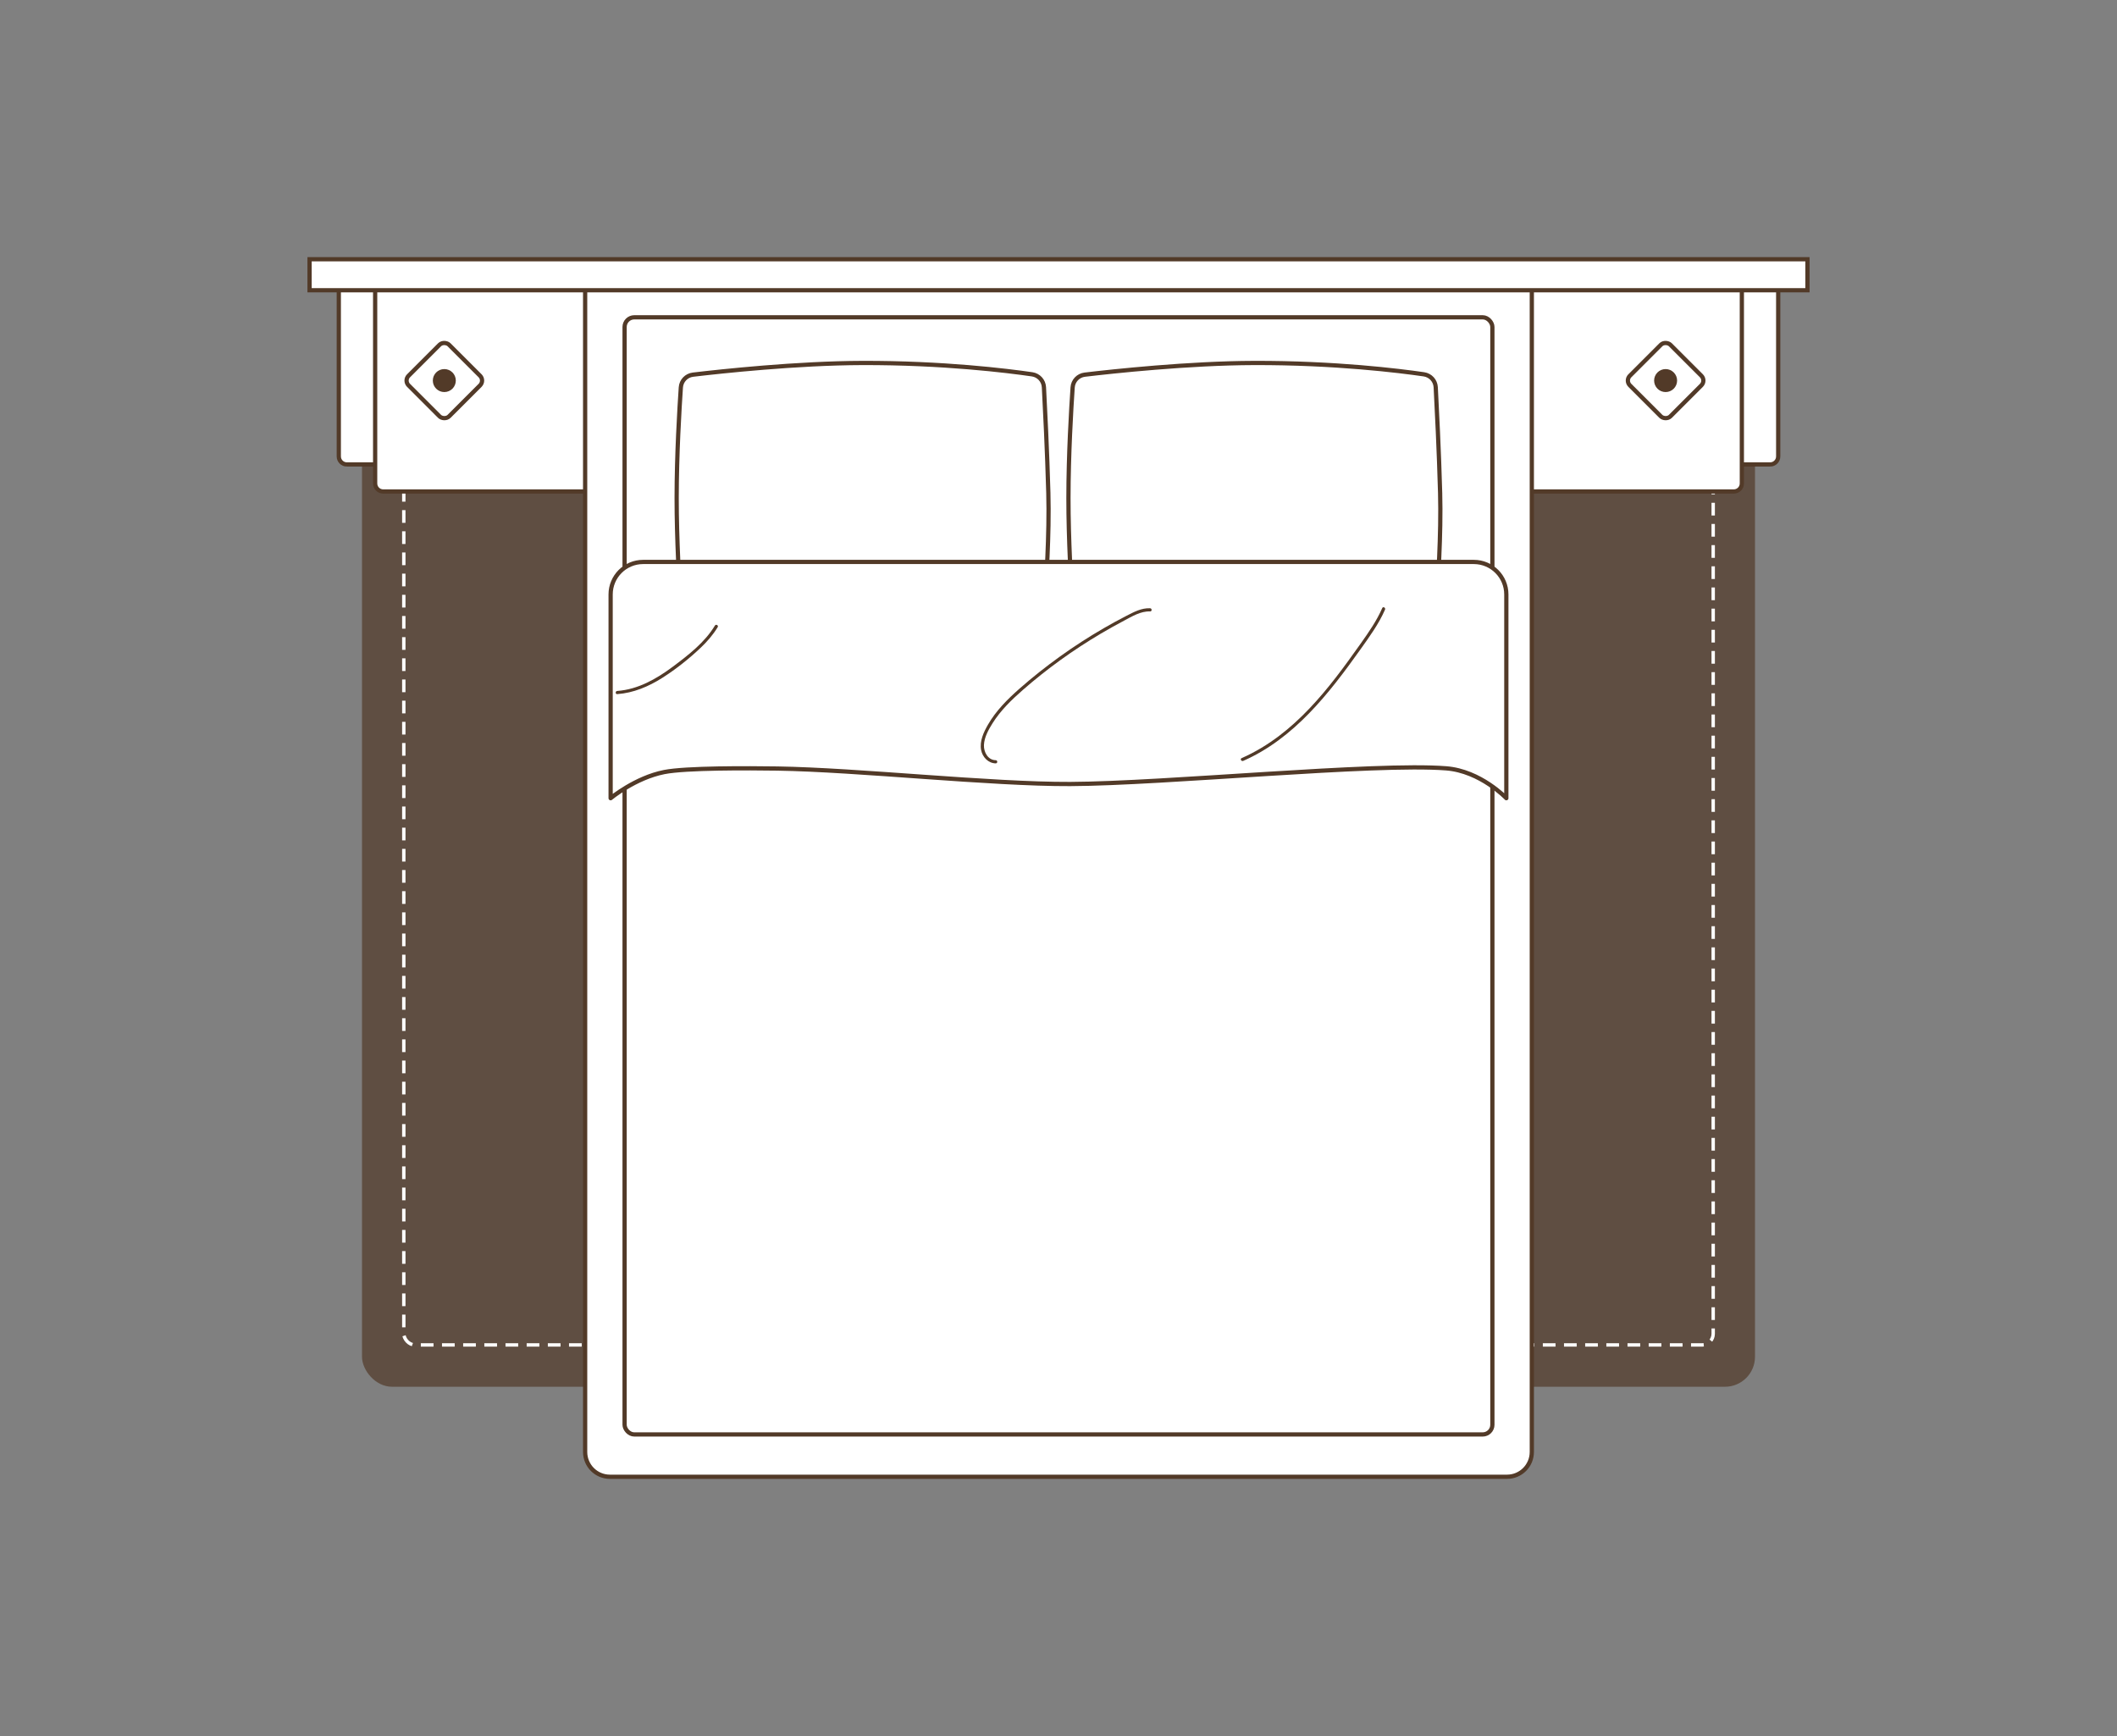 <svg viewBox="0 0 1000 820" xmlns="http://www.w3.org/2000/svg" data-name="图层 1" id="_图层_1">
  <rect x="0" y="0" width="1000" height="820" fill="#808080" stroke="none"/>
  <defs>
    <style>
      .cls-1 {
        stroke-linecap: round;
        stroke-linejoin: round;
      }

      .cls-1, .cls-2 {
        fill: #fff;
        stroke: #523a28;
        stroke-width: 2px;
      }

      .cls-3 {
        opacity: .7;
      }

      .cls-3, .cls-4 {
        fill: #523a28;
      }

      .cls-2, .cls-5 {
        stroke-miterlimit: 10;
      }

      .cls-5 {
        fill: none;
        stroke: #fff;
        stroke-dasharray: 6 4;
        stroke-width: 1.6px;
      }
    </style>
  </defs>
  <g>
    <rect ry="14.15" rx="14.15" height="526.4" width="658" y="128.63" x="171" class="cls-3"></rect>
    <rect ry="5.26" rx="5.26" height="486.92" width="618.52" y="148.37" x="190.74" class="cls-5"></rect>
  </g>
  <g>
    <g>
      <g>
        <path d="M836.17,219.38h-137.73v-86.46h141.52v82.67c0,2.09-1.7,3.79-3.79,3.79Z" class="cls-2"></path>
        <path d="M819,232.15h-115.96v-97.35h119.75v93.56c0,2.09-1.7,3.79-3.79,3.79Z" class="cls-2"></path>
      </g>
      <g>
        <path d="M163.83,219.38h137.73s0-86.46,0-86.46h-141.52s0,82.67,0,82.67c0,2.09,1.7,3.79,3.79,3.79Z" class="cls-2"></path>
        <path d="M181,232.15h115.96s0-97.35,0-97.35h-119.75s0,93.56,0,93.56c0,2.09,1.7,3.79,3.79,3.79Z" class="cls-2"></path>
      </g>
    </g>
    <path d="M711.88,697.55h-423.77c-6.47,0-11.71-5.24-11.71-11.71V134.8h447.18v551.04c0,6.47-5.24,11.71-11.71,11.71Z" class="cls-2"></path>
    <rect height="14.65" width="707.55" y="122.45" x="146.23" class="cls-2"></rect>
    <rect ry="4.57" rx="4.57" height="527.68" width="409.91" y="149.88" x="295.04" class="cls-2"></rect>
    <g>
      <path d="M486.84,292.87h-158.78c-3.43,0-6.26-2.65-6.49-6.07-.68-10.31-1.95-32.01-1.94-51.55,0-20.48,1.31-42.39,1.98-52.26.21-3.12,2.61-5.65,5.72-6.02,13.3-1.57,49.08-5.44,80.08-5.52,38.09-.1,68.39,3.65,80.14,5.36,3.07.45,5.4,2.99,5.57,6.09.5,9.46,1.54,30.17,2.08,50,.53,19.46-1.04,43.1-1.88,53.98-.26,3.39-3.09,6-6.49,6Z" class="cls-2"></path>
      <path d="M671.91,292.87h-158.78c-3.43,0-6.26-2.65-6.49-6.07-.68-10.31-1.95-32.01-1.94-51.55,0-20.48,1.31-42.39,1.98-52.26.21-3.12,2.61-5.65,5.72-6.02,13.3-1.57,49.08-5.44,80.08-5.52,38.09-.1,68.39,3.65,80.14,5.36,3.07.45,5.4,2.99,5.57,6.09.5,9.46,1.54,30.17,2.08,50,.53,19.46-1.04,43.1-1.88,53.98-.26,3.39-3.09,6-6.49,6Z" class="cls-2"></path>
    </g>
    <path d="M711.55,377.03s-12.17-12.85-28.45-14.11c-33.92-2.62-132.5,7.21-177.56,7.41-37.55.16-100.08-6.71-138.33-7.31-13.81-.21-43.22-.36-53.44,1.66-13.7,2.7-25.33,12.35-25.33,12.35v-96.24c0-8.48,6.87-15.35,15.35-15.35h392.4c8.48,0,15.35,6.87,15.35,15.35v96.24Z" class="cls-1"></path>
    <rect transform="translate(103.33 608.99) rotate(-45)" ry="3.19" rx="3.19" height="27.09" width="27.09" y="166.22" x="773.24" class="cls-2"></rect>
    <circle r="5.43" cy="179.76" cx="786.78" class="cls-4"></circle>
    <rect transform="translate(-65.64 201.06) rotate(-45)" ry="3.19" rx="3.19" height="27.09" width="27.09" y="166.22" x="196.34" class="cls-2"></rect>
    <circle r="5.43" cy="179.76" cx="209.88" class="cls-4"></circle>
    <path d="M337.71,295.48c-4.81,7.99-12.64,14.02-20.01,19.52-7.69,5.73-16.39,10.67-26.14,11.37-.96.07-.96,1.57,0,1.5,7.68-.55,14.86-3.6,21.3-7.69s12.62-9,18.15-14.25c3.05-2.9,5.82-6.08,8-9.69.5-.83-.8-1.58-1.3-.76h0Z" class="cls-4"></path>
    <path d="M652.94,287.19c-2.59,5.95-6.29,11.28-10.02,16.55-3.9,5.5-7.82,10.98-11.95,16.31-7.83,10.09-16.46,19.72-26.67,27.47-5.51,4.19-11.46,7.79-17.8,10.58-.88.39-.12,1.68.76,1.3,23.93-10.52,40.45-31.71,55.21-52.44,4.32-6.07,8.78-12.14,11.77-19,.38-.88-.91-1.64-1.3-.76h0Z" class="cls-4"></path>
    <path d="M543.25,287.31c-4.01-.18-7.62,1.75-11.09,3.54-3.68,1.89-7.31,3.87-10.88,5.94-7.09,4.11-13.98,8.56-20.63,13.34s-13,9.8-19.1,15.18c-5.65,4.98-11.08,10.41-14.86,16.98-2.05,3.55-4.04,7.8-3.24,12,.63,3.32,3.39,6.25,6.89,6.29.97.01.97-1.49,0-1.5-3.68-.04-5.69-3.85-5.56-7.14.15-3.7,2.14-7.26,4.07-10.33,3.78-6.01,8.93-11.01,14.24-15.66,11.41-9.98,23.77-18.89,36.82-26.61,3.62-2.14,7.3-4.2,11.02-6.16s7.88-4.57,12.33-4.37c.97.04.96-1.46,0-1.5h0Z" class="cls-4"></path>
  </g>
</svg>